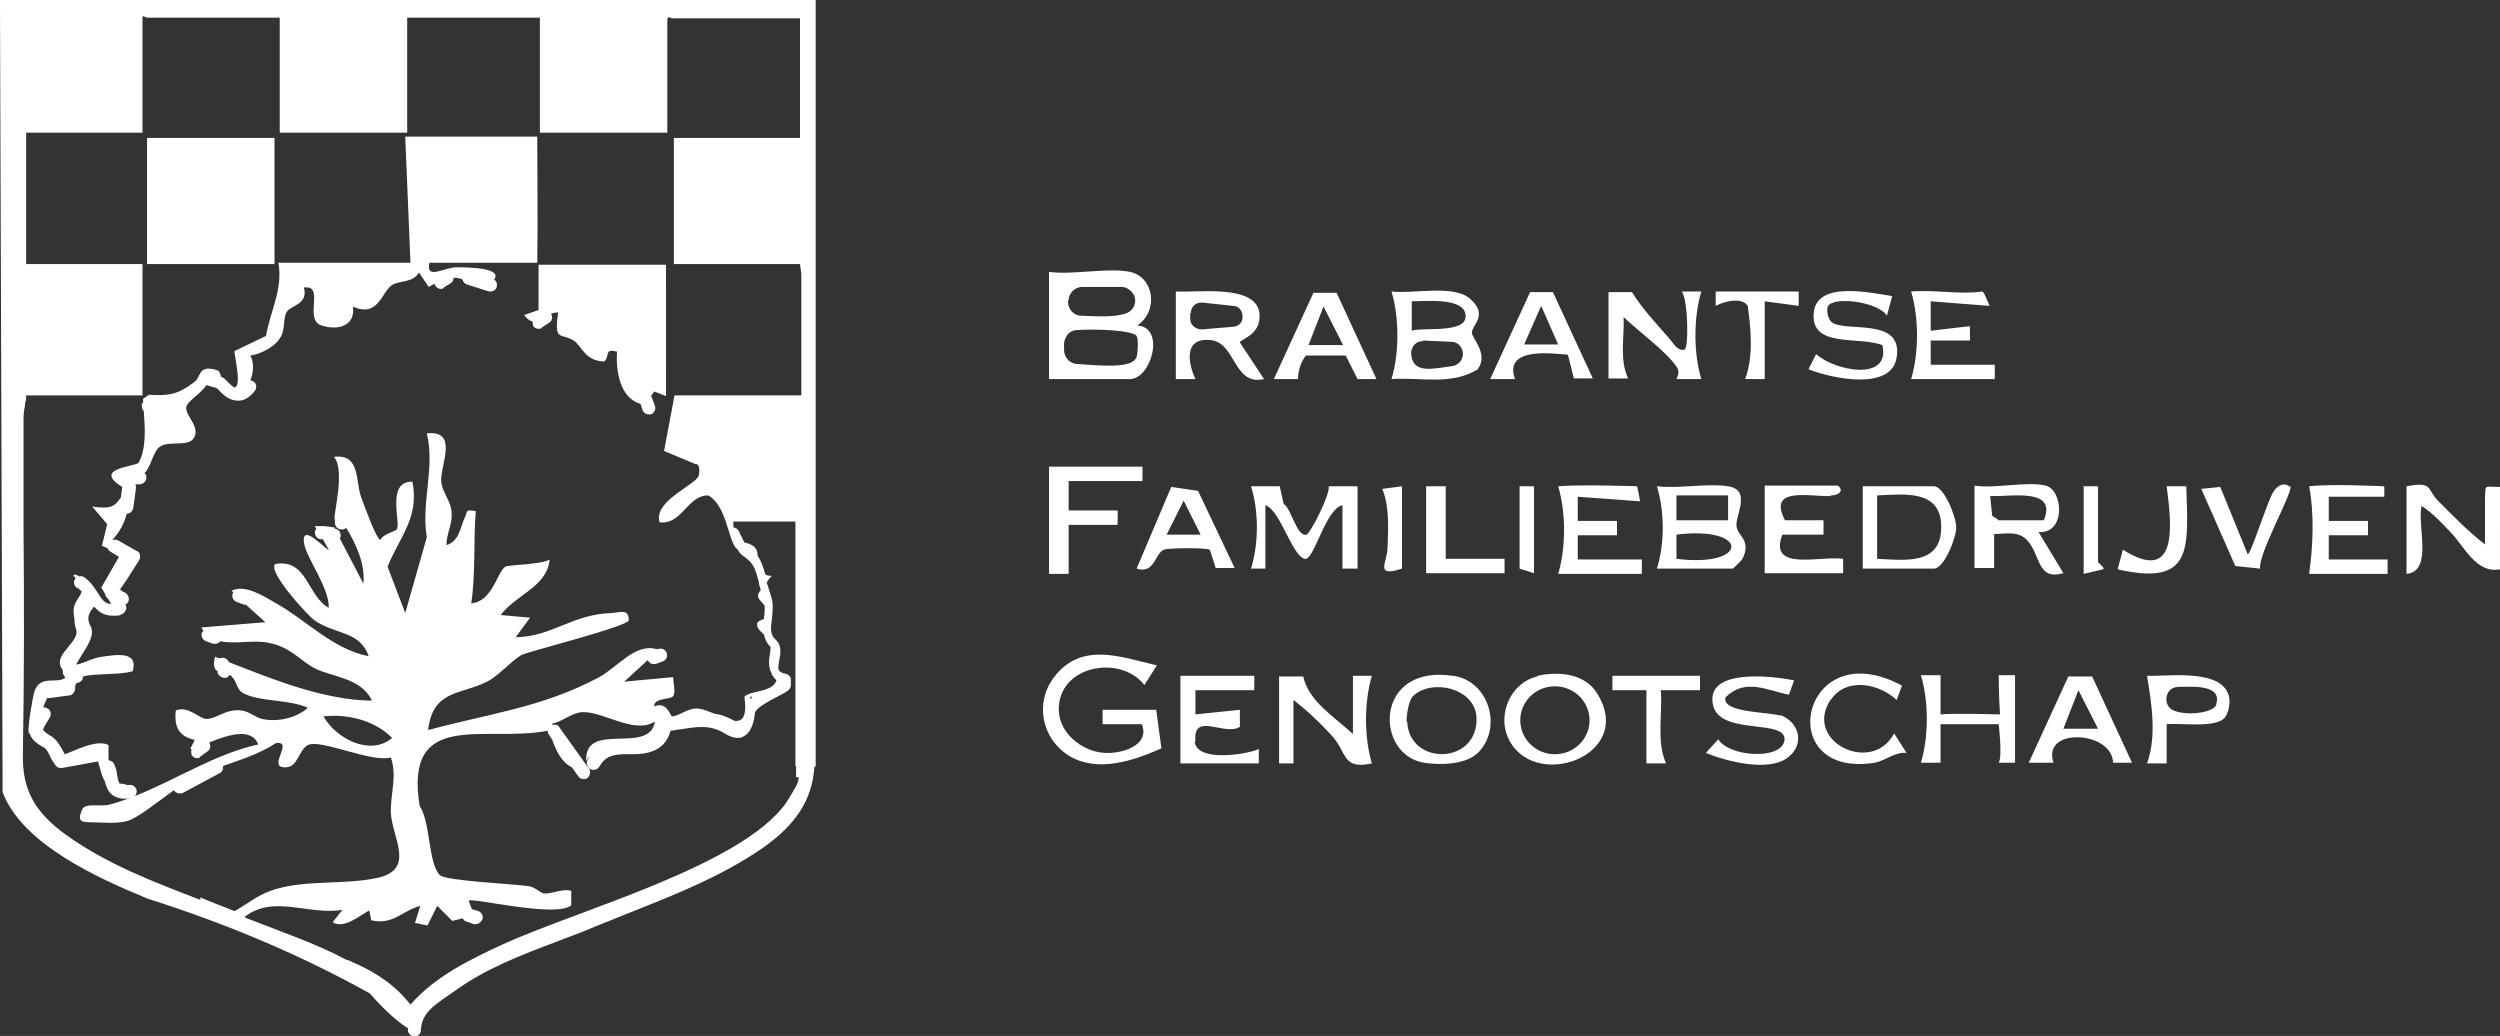 <svg xmlns="http://www.w3.org/2000/svg" id="Laag_1" viewBox="0 0 382.5 158.5"><rect x="0" y="0" width="382.5" height="158.5" fill="#333333" stroke="none"/><defs><style>.st0{fill:#fff}</style></defs><path d="m82.5 47.4-2.3.8c.4.6.9.9 1.3 1 0 .2 0 .5.1.7.2.3.5.4.8.4s.4 0 .5-.2l1.1-.7c.5-.3.6-.9.3-1.4.3-.1.7-.2 1.1-.2-.7 4.7.5 3 2.5 4.4 1.1.8 1.7 3.1 4.6 3.1.8-1 0-2 1.9-1.5-.2 3.1.5 7.1 3.6 8l.3.9c.1.4.5.7 1 .7h.3c.5-.2.8-.8.6-1.3l-.4-1.1c0-.1-.1-.3-.2-.4l.5-.7 1.8.7V40.5H82.4v7Zm-66.5 72c.2.8.5 1.8 1.3 2.3.5.3 1 .5 1.7.5s.7 0 1.1-.1c.5-.1.9-.6.8-1.2-.1-.5-.6-.9-1.2-.8h-.2c-.2 0-.5-.2-1-.2h-.2c-.2-.3-.3-.9-.4-1.4 0-.5-.2-1-.4-1.5-.1-.4-.5-.6-.9-.7V114c-1.8-1-5.4 1-6.7 1.4 0-.1-.2-.3-.2-.4-.5-.9-1.1-2-2.1-2.5-.8-.5-1-.8-1-.8 0-.3.4-.9.7-1.4.1-.2.2-.3.3-.5.3-.5.2-1.1-.3-1.4-.2-.1-.5-.2-.7-.2l.6-1.4h.4l3-.4c.5 0 .9-.6.9-1.1v-.3c0-.2.1-.3.2-.5.3 0 .7-.2.9-.5 0-.1.1-.3.1-.5 1.8-.5 5.6-.2 7.6-.8.9-3-2.2-2.6-4.8-2.2-1.4.2-2.5.9-3.8 1.2 0-.2.2-.4.4-.8l.3-.5c1-1.6 2.1-3.2 1.5-4.5-.7-1.3-.4-2 .5-3.1.7.8 1.5 1.4 2.8 1.4s.9 0 1.4-.2c.5-.2.8-.7.7-1.2 0-.1 0-.2-.2-.3.2 0 .4-.2.5-.4.3-.5 0-1.1-.4-1.4-.1 0-.3-.1-.4-.2 0 0-.1 0-.2-.1 0-.2-.2-.2-.3-.2 0 0 0-.1.2-.2.7-1 1.3-1.9 1.9-2.9.3-.5.6-.9.9-1.4.1-.2.2-.5.1-.8 0-.3-.2-.5-.5-.6l-2.8-1.6c-.2-.1-.5-.2-.7-.1h-.2c1.1-1.2 1.8-2.5 2.2-4 .5 0 .9-.4 1-.9l.4-3c0-.2 0-.4-.1-.6h.7c.5 0 1-.5 1-1s-.1-.5-.3-.7c1.1-1 1.3-3.6 2.6-4.2 1.5-.7 4.1.1 4.9-1.1 1.2-1.7-1.3-3.5-1.1-4.8.2-1 2.2-2 3.1-3.4 0 0 .1 0 .2.1.2 0 .5.2.7.2s.7.2.8.3c.9 1 1.8 1.8 3.1 1.8h.1c.9 0 1.7-.5 2.5-1.5.3-.4.3-1.1-.2-1.4-.2-.1-.3-.2-.5-.2.5-1.2.6-2.7 0-3.8 1.5-.2 3.7-1.3 4.5-2.6 1-1.5.4-3.1 1.1-4.1.6-1 3.3-1.1 2.6-3.7 3.3-.5-.1 4.9 2.7 5.8 2.5.8 5.2.1 4.8-2.9 3.9 1.8 4.4-2.3 6-3.3 1.1-.7 3.2-.3 4.1-1.9l1.5 2.2c.3-.2.6-.3.9-.5 0 .1 0 .2.1.3.2.3.5.5.8.5s.4 0 .5-.2l1.1-.7c.3-.2.4-.5.4-.8.4 0 .9 0 1.4.3 0 .3.3.6.6.7l3.4 1.1h.3c.4 0 .8-.3.9-.7.1-.4 0-.9-.4-1.1 1.3-1.8-3.6-1.9-5.8-1.9-1.8 0-4.7 2-4.1-.7h16.5c.1-6.4 0-12.9 0-19.3H62l.8 19.3H42.6c.7 4.1-1.2 7.2-1.9 11.2l-4.8 2.3c-.2.2 1.2 5.3 0 5.6-.4-.2-.9-.7-1.3-1.1-.2-.3-.5-.4-.8-.6-.1-.4-.2-.9-.7-1-2.8-.8-2.3 1-3.3 1.8-2.5 1.9-3.8 2.2-7 2l-.9.6v.5c0 .1-.2.2-.2.4 0 .4 0 .7.3 1 .2 2.7.4 5.8-.8 7.9-.4.6-7.2.8-2.5 3.7l-.2 1.6c-1 1.5-1.7 1.8-4.4 1.4l2.3 2.7-.8 3.3.9.4c0 .2.2.4.4.5l1.3.8-2.7 4.7.6 1c0 .3.3.6.5.8l.4.7c-.9 0-1.4-.6-2.1-1.8-.6-.9-1.2-1.8-2.2-2.4-.2 0-.4-.1-.6 0-.4-.3-.7-.4-.9-.1.2.1.3.3.4.4l-.2.2c-.2.5 0 1.1.5 1.3.2.1.4.3.6.5-.2.8-1 1.4-1.2 2.5-.1.6 0 1.2.1 1.7 0 .5 0 1 .3 1.7v.6c-.5 1.9-3.7 3.5-2.1 5.5v.3c0 .3.2.6.4.9-1.3 1-3.8-.5-4.7 2-.3.9-1.1 5.6-.9 6.4 0 0 0 .1.2.2.2.8.9 1.4 2 2 .5.2.9 1 1.2 1.7.1.2.2.4.4.6 0 .2.2.3.3.5.2.3.5.4.8.4h.2l5.5-1c.3 1 .5 2 .9 2.8Zm6.5-98.3H42v19.3H22.5z" class="st0"></path><path d="M0 0v1.2l.4 120c3 8 14.7 13.2 22.2 16.3 12 3.8 23.4 8.6 34 14.5 1.8 2.1 3.7 3.9 5.6 5.2h.2v.3c0 .6.4 1 1 1.1.5 0 1-.4 1-1 .1-2.5 1.9-3.7 3.9-5.1.4-.3.9-.6 1.3-.9 4.7-3.4 10.2-5.5 15.5-7.5 2-.8 4.1-1.5 6.1-2.4l6-2.4c6.5-2.6 13.3-5.3 19.4-9.5 5.2-3.6 7.7-7.5 8-12.5h.2V0H0Zm30.7 137.7c-7-2.7-14.2-5.4-20.5-9.9-4.9-3.5-6.8-7-6.7-12.3.2-11.7.2-23.5.1-35V64.6c0-.8 0-1.6.2-2.4 0-.4.1-.8.2-1.2v-.5h17.8V40.4H4V20.3h17.8V2.5h.2c.2.1.4.2.6.2h20.2v17.6h19.5V2.7h20.3v17.6h19.5V2.9l.2-.3c.2.1.4.2.6.2h19.5v18.3h-19.3v19.3h19.3l.2 1.5v18.6h-19.4l-1.6 8.5 4.8 2c.8-.1.6 1.5.5 1.8-.6 1.5-6.9 3.8-6 7.1 3.4.5 4.3-4.2 7.5-4.1 2.7 1.6 3 6.5 4.1 7.9 0 .1.2.2.3.3.3.5.6.9 1.1 1.2 1.5 1 1.7 2.1 2.2 3.8 0 .4.2.9.3 1.3-.3.3-.5.7-.4 1 0 .4.7.9 1 1.4 0 .5 0 1.1-.1 1.7v.3c-.6.3-1.3.3-1 1.2.1.4.6.8 1 1.2.1.6.4 1.3 1 1.9 0 1.1-.6 2.5.1 3.9.1.4.4.8.8 1.2-.2.6-.7 1-1.2 1.2-1.3.6-3.1.6-3.7 1.3.4 3.1-.3 3.8-1.5 3.7-1.1-.6-2.1-1-3.1-1.1-1-.4-1.9-.8-2.8-.8-1.3 0-2.7 1.2-3.7 1.2-.2 0-.8-2.4-2.7-1.5-.1-1.4 2.5-1 2.9-1.6.4-.6 0-2 0-2.9l-7.5.7 3.6-3.3c.2.4.5.6.9.6h.3l1.1-.4c.5-.2.8-.7.6-1.3-.2-.5-.7-.8-1.3-.6h-.3c-3.3-.9-6 2.9-8.9 4.4-8.7 4.6-16.8 5.5-26 8 .7-6.1 4.9-5.4 8.8-7.3 1.8-.8 3.7-3.1 5.5-4.2 1.7-.7 16.4-4.4 16.4-5.3 0-1.8-1.2-1.2-2.7-1.1-6 .2-9 3.6-14.6 3.7l2.2-3-4.5-.4c2.3-3.1 7.1-4.3 7.5-8.5-1.2.8-6.4.8-6.8 1.1-1.2.8-2 5.4-5.2 5.6.7-4.8.3-9.3.7-14.1-1.7-.3-1.2 0-1.7 1-.7 1.5-.8 3.6-2.8 4.2 0-1.7.9-3.1.8-4.8 0-2-1.6-3.3-1.6-5.2 0-2.5 2.6-7.6-2.2-7.1 1.3 5.3-.9 10.5 0 15.9L62 93.8l-2.7-7.1c1.8-4.5 4.9-7.5 3.8-13-4.1-.1-1.7 6.4-2.4 7.3-.2.3-2.1.7-2.5 1.6-.6 0-2.6-5.6-3-6.7-.8-2.4-.1-6.5-4.1-6 1.8 2.1-.2 9.2.1 9.6h.1c-.1.2-.1.5 0 .8.1.4.5.7.9.7h.3l.5-.2c1.5 2.5 2.9 5.5 2.6 8.5L52 82.4s.1-.2.1-.3c.1-.5-.2-1.1-.8-1.2h-.1v-.2l-1.5-.2h-1.6c0-.1.3.4.3.4 0 .1-.2.2-.2.4-.1.5.2 1.1.8 1.2h.4l.9 1.6c-.2.3-4.2-4.3-3.8-1.1.3 2.3 3.9 6.9 3.8 10-3.3-1.8-3.3-7.6-8.2-6.7-1.2 1.1 4.8 7.7 6 8.6 3.1 2.2 7 1.6 8.3 5.5-5.5-1.1-9.4-5.4-14-8-1.9-1.1-4.9-3.1-7-2l.3.2s0 .1-.1.2c-.2.5.1 1.1.6 1.3l1.1.4h.3c.1 0 0 0 0 0l3 2.7-9.8.8c.1.2.2.3.3.5 0 0-.1.2-.2.3-.2.5.1 1.1.6 1.3l1.1.4h.3c.3 0 .6-.1.8-.4 2.2.5 4.9-.2 7.1.2 3.3.5 4.9 2.5 6.9 3.7 2.6 1.6 7.5 1.5 9.2 5.2-7.4-.1-15-3.2-21.9-5.9-.2-.5-.7-.8-1.3-.6h-.2c-.2 0-.4-.2-.6-.2-.4 1.4 0 2 .4 2.2v.3c.2.4.6.7 1 .7h.3c.2 0 .3-.2.5-.4.2 0 .4.2.5.4.6.5.6 1.9 1.7 2.4 2.5 1.3 7.1.9 9.8 2.2-1.8 1.6-4.7 2.2-7 1.7-1-.2-2-1.2-3.2-1.3-2.3-.3-3.8 1.3-5.3 1.3-1.1 0-2.8-2.1-4.7-1.3-.3 2.5.5 4 2.9 4.5l-.7 1.4h.2c-.1.3 0 .6 0 .9.2.3.5.5.8.5s.4 0 .5-.2l1.1-.8c.5-.3.6-.9.3-1.4 2.7-1.1 6.5-2.4 7.5.3-7.8 1.7-15 7.1-22.7 9.2-1.5.4-3.9-.4-4.3.9-.5 1.3-.4 1.8 1.1 1.8 1.7 0 4.3.3 5.9-.2 1.5-.4 4.6-2.9 7.1-4.7.2.3.5.5.9.5s.3 0 .5-.1l5.6-3c.4-.2.6-.7.5-1.1 2.8-1 5.5-1.8 8.1-3.5 2.9-.4-1.5 3.8 1.5 3.7 1.9 0 2-2.7 3.4-3.4 1.9-1 9.6 2.7 12.7 1.9 1 2.9-.1 5.6 0 8.5.2 3.8 3.8 8.6-2 9.9-5 1.1-10.6.3-15.5 1.7-2.8.8-4.1 2.1-6.4 3.4-1.8-.7-3.6-1.4-5.3-2.1Zm84.4-31c-.1 0-.2.2-.3.3v-.4h.3ZM60 112.9c-3.4 2.9-8.7 0-10.5-3.3 3.7-.4 7.8.6 10.5 3.3Zm62.2 6c0 .5-.2 1-.4 1.4-.5.9-1.3 2.2-1.5 2.5-6.8 9.7-32.1 16.5-43.4 21.7-5.2 2.4-10.3 4.9-14.1 9.2-2.2-2.8-5.1-4.9-8.9-6.5-.3-.2-.7-.3-1-.4-4.7-2.5-9.8-4.2-14.6-6.1-.3-.1-.6-.2-.9-.4 4.5-3.5 9.8-.2 15-1.1l-1.5 1.9c1.7 1.1 4.1-1 5.6-1.8l.3 1.5c3.3.8 4.8-1.5 7.5-2.2l-.8 2.6 1.9.4 1.5-3 2.3 2.3 1.6-.4c.1.2.3.5.6.5l1.1.4h.3c.4 0 .8-.3 1-.7.2-.5-.1-1.1-.6-1.3l-1-.3-.5-1.3c.6-.5 13.5 2.7 15.7.7v-2.2c-1.3-.4-3 .5-4.1.4-.6 0-1.3-.9-2.3-1.1-2.7-.4-12.7-.8-13.7-1.7-1.8-1.8-1.4-8.1-3.1-10.6-2.4-15 10.1-9.6 19.6-11.5 0 .2 0 .4.2.6l.5.8c.6 1.7 1.4 3.4 3 4.2l1 1.4c.2.3.5.4.8.4s.4 0 .6-.2c.4-.3.5-1 .2-1.4l-4.5-6.3c-.2-.4-.7-.5-1.1-.4v-.2c1.3-.2 2.9-1.5 4.2-1.7 3.2-.5 8.2 3.5 11.5 1.4-.8 5.2-10.8-.2-10.5 6 .2-.2.3-.4.5-.6 0 .2-.2.3-.3.5-.3.5 0 1.1.4 1.4.2 0 .3.1.5.1.4 0 .7-.2.9-.5.8-1.4 1.7-1.8 3.6-1.9h.7c2.1 0 5.6.1 6.6-3.6.5 0 1-.2 1.5-.2 2.5-.4 4.6-.8 6.9.7.7.4 1.3.6 1.8.6s.6 0 .9-.2c1.3-.6 1.7-2.4 1.8-3.6 0-.2.4-.7 1-1.1.9-.6 1.8-1.1 2.8-1.6.4-.2.8-.4 1.2-.7.3-.2.5-.5.5-.9v-.8c0-.4-.3-.8-.8-.9-1.3-.3-1.2-.7-1-2 .2-.9.5-2.3-.5-3.2-.9-.8-.8-1.7-.6-3.2.1-1.1.3-2.4-.2-3.7-.2-.7-.4-1.3-.6-1.9.2-.3.4-.6.8-1-.3 0-.7 0-1-.2-.3-1-.6-2-1.2-2.9 0-.8-.2-1.6-2-2-.1-.2-.3-.5-.4-.8-.2-.3-.3-.7-.5-1-.2-.3-.5-.5-.8-.5v-.9h9.5v37.4h.1v1.7Zm258-42.7v7.1c-2.6-2-4.9-4.4-7.2-6.7-1.7-1.7-.7-3-4.8-2.2v13.4c4.1-.4 1.6-7.4 2.3-10.4 1.7 1.1 3.2 2.7 4.5 4.1 2.1 2.2 3.9 6.3 7.5 5.6V74.5c-2.5 0-2.2-.5-2.3 1.8ZM174 49.8c3.3-2.2 2.6-7.4-1.1-8.2-3.4-.7-8.7.5-12.4 0V58h12.4c3.2 0 5.5-7.9 1.1-8.2ZM163.5 46c0-1.1.9-2.1 2.1-2.1h6c.9 0 1.7.7 2 1.5.3 1-.2 2.1-1.2 2.5-1.8.7-4.7.5-7 .4-1.1 0-2-1-2-2.1v-.3Zm1.4 9.7c-1.2 0-2.1-1-2.1-2.2v-.9c0-.5.3-1.1.6-1.5.4-.4.9-.6 1.4-.6 2.5-.2 8.5 0 9.1.9.3.5.2 2.5 0 3.2-.6 1.9-5.7 1.3-9 1.1Zm3.8 52.9v2.2h6c1.2 3-2.4 4.3-4.9 4.4-3.6.2-7.6-2.6-7.8-6.4-.3-6.9 9.3-8.8 13.1-4l1.9-3c-5.6-1.3-11.6-3.7-15.8 1.9-2.9 3.9-1.8 9.3 2.3 11.9 4.4 2.7 9.9.8 14.2-1.1l-.8-5.9h-8.3Zm57.4-52.1c1.7-2.4-.9-4.7-.9-5.6 0-1.2 2.6-2.7-.3-5.2-2.5-2.2-8.7-.7-12-1.1 1.2 4 1.2 9.4 0 13.4 4.4-.3 9.2 1 13.2-1.5Zm-1.9-8.5c.7 3.2-6.8 2-8.2 2.6v-4.5c2 0 7.7-.6 8.2 1.9Zm-6.5 4.1 4.4.2c.8 0 1.5.6 1.7 1.5.2 1-.5 2-1.5 2.2-3.1.4-6.2 1.3-6.4-1.9 0-1.1.8-2 1.9-1.9Zm-17.9 33.4c1.4-.3 3.1-7.7 5.6-8.2V87h2.3V74.4h-4.4c.2 1.4-2.9 7.3-3.4 7.4-1.5.4-2.3-4-3.5-4.7l-.6-2.7h-4.4c1.2 3.7 1.2 8.8 0 12.6h2.2v-9.7c2.4.7 4.3 8.7 6.4 8.2Zm53.7-11.1c1.2 3.8 1.2 8.9 0 12.6h11.6c.1 0 1.3-1.2 1.5-1.5 1.4-2.8-.7-3.5-.9-4.9-.3-1.7 2.4-5.6-1.3-6.2-3.2-.5-7.5.4-10.9 0Zm3 11.1v-3.7c11.2-1.4 11.2 5.1 0 3.7Zm0-9.7h7.9v3.8h-7.9v-3.8ZM210 103.4h-3v8.9c-2.8-2.6-6.8-5-7.6-8.8h-3.7v13.3h2.2v-9.7c2.1 1.6 4.2 3.6 6 5.6 2.2 2.5 1.5 5.1 6 4.1-1.2-4-1.2-9.4 0-13.4Zm105.7-15.7-3.8-6.3c4.2.3 3.8-6.4 1.1-7.1s-7.9.5-10.9 0v12.6h3v-5.2c1.7 0 3.5-.5 4.9.8 2.2 2.1 1.6 6.4 5.6 5.2Zm-10-8.2-.9-.6-.3-3c3.3.1 10.3-1.3 8.2 3.7h-7Zm-57.5-31.2c2.2 2.2 6.7 5.4 8.3 7.8.5.7.3 1.2 0 1.9h3.8c-1.2-4-1.2-9.4 0-13.4h-3c1 1.2 1.1 8.9.4 8.9-1.1.2-1.6-.9-2.2-1.6-2-2.3-4.2-4.6-5.8-7.2h-3.6v13.2h3c-1.4-3-.5-6.5-.7-9.7Zm-84.7 32h7.5v-2.2h-7.5v-4.5h11.3v-2.2h-14.3v16.4h3v-7.4ZM184.8 52c4.4 0 3.7 7.1 8.6 6l-3.7-5.6c0-.5 3.3-1.1 3-4.4-.4-4.6-9.6-3.2-12.8-3.4V58h3c-1.1-2.4-1.8-6.1 1.9-6Zm-2.6-4.1c0-1 .8-1.7 1.8-1.6l4.7.5c.9 0 1.5.9 1.4 1.8 0 .8-.7 1.4-1.5 1.4l-4.7.4c-1 0-1.8-.7-1.8-1.6v-.9Zm53 55.6c-4 .9-6.1 5.7-4.5 9.3 3.7 8.5 19.8 2.9 13.6-6.8-1.9-3-5.9-3.3-9.1-2.6Zm2.7 11.9c-2.9 0-5.3-2.3-5.3-5.2s2.4-5.2 5.3-5.2 5.3 2.3 5.3 5.2-2.4 5.2-5.3 5.2Zm-15.6-12c-12.1-1.8-12 12.1-4.4 13.3 2.5.4 6.6.3 8.4-1.7 3.6-3.9 1.4-10.8-3.9-11.6Zm-7.1 7c0-1 .3-3.2 1-3.9 2.8-2.7 9.4-1.3 9.7 3.2.4 7.3-10.3 7.6-10.6.7Zm64.9-34.6c1.2 0 2.1-.7 1.1-1.5H270v13.4h12v-2.2c-3.5-.5-11.5 2-9.3-3.7h6.3v-2.2h-5.9c-2.7-5.2 3.7-3.6 7-3.7Zm4.9-1.4V87h10.9c1.5 0 3.4-4.6 3.4-6.3s-1.9-6.3-3.4-6.3H285Zm12 6.3c0 5.8-5.6 5-9.8 4.8v-9.7c4.3-.2 9.8-.9 9.8 4.8Zm-114.1 32.7c-.4-4.6 4.5-.7 6.8-2.2v-2.6l-6.8.7v-3.7h9v-2.2h-11.3v13.4h12v-2.2c-2 .9-9.5 2-9.8-1.1Zm89.5-3.9c-1.7-.6-9-.4-8.4-2.8 3-3 6.3-1.1 9.7-.4l.8-2.2c-3.4-.7-13.7-1.9-12.4 3.8 1.1 4.8 11.6 1.9 10.9 5.5-.6 2.9-8.5 2.4-10.1-.3l-1.9 2.1c3.2 1.3 9.4 2.9 12.4.8 2.7-1.9 2.1-5.4-1-6.6Zm5.4-55.2-1.1 2.2c3.5 1.4 12.8 3.4 13.5-1.9.9-6-7.4-3.8-9.8-5.2-.8-.5-1-2.1-.7-2.6 1-1.5 7.7-.6 9 1.5l.8-3c-3.3-.5-11.6-2.4-12 2.6-.5 5.4 6.9 3.5 10.5 4.9 1.3 5.6-7.2 4-10.1 1.4Zm27.4 3.7v-2.2h-9.8v-3.7h6v-2.2l-6 .7v-4.5l9 .7s-.9-2.3-1.1-2.2c-3.3.5-7.4-.3-10.9 0 1.2 4 1.2 9.4 0 13.4h12.8Zm.7 51.3s-6.9-.2-9 0v-6h-3c1.2 4 1.2 9.4 0 13.4h3v-5.9h8.9s.6 5 0 5.9h2.5v-13.4h-2.5c0 3.2.2 6 .2 6ZM201 44.7 194.9 58h3.7c0-2.2 1.2-3.6 1.2-3.6h6.1l1.8 3.6h2.9l-6.1-13.2h-3.6Zm-.8 8.1 2.3-5.9 3 5.9h-5.2Zm38.7 1.4c.3 0 .7 0 1 .1l.9 3.6h2.9l-6.1-13.2h-3.5L228 58h3.8c-1.6-4.4 4.1-4.1 7.2-3.8Zm-3.1-7.4 2.6 5.9h-5.2l2.6-5.9Zm80.7 56.6-6.1 13.3h3.8c-1.9-5.5 9-4.9 9.1 0h2.9l-6.1-13.2h-3.6Zm-.8 8.1 2.3-5.9 3 5.9h-5.2ZM185.1 84.1l.9 2.8h2.9l-5.6-11.8-4.1-.6-5.3 12.5c2.8.9 2.8-2.4 4.2-2.9.8-.3 6.6-.3 6.9 0Zm-4-7.5 2.6 5.2h-5.2l2.6-5.2Zm147.4 26.8c.7 4.3 1.5 9.2 0 13.4h3v-6c2.2-.2 7.3.6 8.8-.9.6-.6.9-2.1.8-3-.7-4.7-9.1-3.4-12.6-3.5Zm10.6 4.4c-.3 1.1-3.9 1.8-6.3 1-2-.6-1.7-3.6.4-3.7 2.9-.1 6.7-.2 5.9 2.6Z" class="st0"></path><path d="M280.1 107.1c2.3-3.5 7.3-2.6 10.1 0l.8-2.2c-15.4-8.3-20 14.3-4.2 11.8 1.7-.3 3.1-1.7 4.9-1.5l-1.9-3c-3.3 6.4-14 1.3-9.7-5.2Zm-58.9-32.7h-3v13.3h12v-2.2h-9V74.4zm129 0c-.6-.6-1.8-.2-2.4.9-.9 1.4-3.4 9.5-3.9 9.5l-4.2-10.3-2.9.3 5.2 11.8 3.8.4c-.4-2.1 5.2-12 4.6-12.6Zm-90 29h-13.5v2.2h5.2v11.2h3c-1.5-3.4-.5-7.5-.8-11.2h6v-2.2Zm7.2-56.6c.5 3.6.9 7.8-.4 11.2h3V46.1l5.2.7v-2.2h-12.7v2.2c1.3-.7 4-1.4 4.9 0Zm67.1 27.6h-3c.7 5.5 2 15.2-6.7 9.7l-.8 3c11.6 2.7 10.8-3.3 10.5-12.6Zm-120 0-3 .4c1.1 2.8.9 5.9.8 8.9 0 2.3-2.1 4.7 2.2 3.3V74.4ZM321 85.9V74.4h-2.2v13.4l3-.7c.3-.2-.8-1-.8-1.1Zm-86.3 1.8V74.4h-2.2V87l2.2.7zm15.8-13.3s-8.6-.3-12.1 0c1.2 4 1.2 9.4 0 13.4h12.8v-2.2h-9.8v-3.7h6v-2.2h-6V76l9.5.7c.1.1-.4-2.2-.4-2.2Zm114.2 0s-8-.4-11.4 0c.8 4.2.6 9.1 0 13.4h12v-2.2h-9v-3.7h6v-2.2h-6V76h8.5v-1.5Z" class="st0"></path></svg>